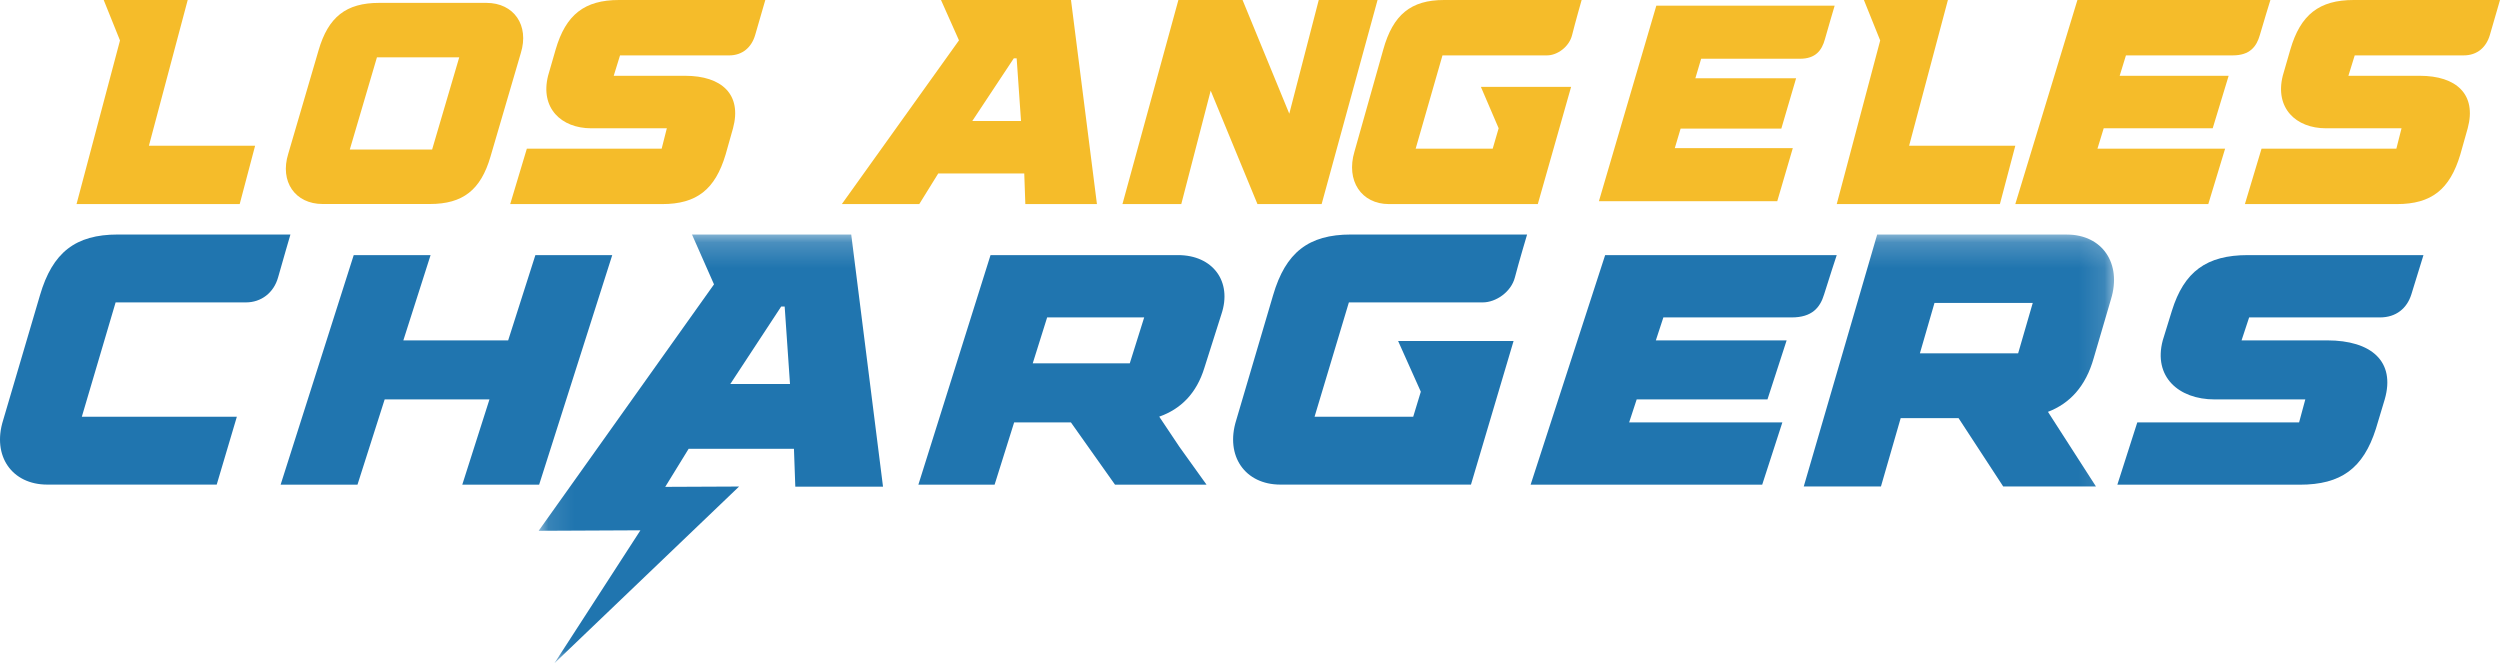 <?xml version="1.0" encoding="UTF-8"?>
<svg width="98px" height="26px" viewBox="0 0 98 26" version="1.1" xmlns="http://www.w3.org/2000/svg" xmlns:xlink="http://www.w3.org/1999/xlink">
    <title>cha ltyp 1 RGB</title>
    <defs>
        <polygon id="path-1" points="0.115 0.193 61.87 0.193 61.87 16.987 0.115 16.987"></polygon>
    </defs>
    <g id="Team-Histories" stroke="none" stroke-width="1" fill="none" fill-rule="evenodd">
        <g id="cha-ltyp-1-RGB">
            <g id="Group-4" transform="translate(0, 9)" fill="#2075AF">
                <path d="M49.905,2.574 L48.459,7.475 C48.021,8.876 48.808,9.996 50.19,9.996 L57.662,9.996 L59.332,4.367 L54.806,4.367 L55.696,6.355 L55.398,7.335 L51.531,7.335 L52.876,2.854 C52.876,2.854 57.616,2.854 58.125,2.854 C58.635,2.854 59.236,2.45 59.384,1.874 C59.532,1.298 59.862,0.193 59.862,0.193 L52.956,0.193 C51.298,0.193 50.395,0.893 49.905,2.574" id="Fill-1"></path>
                <path d="M9.642,2.854 C10.235,2.854 10.731,2.481 10.901,1.874 C11.07,1.267 11.385,0.193 11.385,0.193 L4.617,0.193 C2.96,0.193 2.057,0.893 1.567,2.574 L0.122,7.475 C-0.317,8.876 0.47,9.996 1.852,9.996 L8.495,9.996 L9.285,7.335 L3.208,7.335 L4.532,2.854 C4.532,2.854 9.05,2.854 9.642,2.854" id="Fill-3"></path>
            </g>
            <polyline id="Fill-5" fill="#2075AF" points="21.134 19 24 10 20.987 10 19.92 13.343 15.811 13.343 16.879 10 13.866 10 11 19 14.013 19 15.079 15.657 19.187 15.657 18.121 19 21.134 19"></polyline>
            <path d="M70.232,12.443 C71.032,12.443 71.348,12.058 71.504,11.543 C71.661,11.028 72,10 72,10 L62.922,10 L60,19 L69.078,19 L69.869,16.557 L63.863,16.557 L64.158,15.657 L69.285,15.657 L70.036,13.343 L64.909,13.343 L65.204,12.443 C65.204,12.443 69.432,12.443 70.232,12.443" id="Fill-6" fill="#2075AF"></path>
            <path d="M85.137,12.186 L84.78,13.343 C84.401,14.765 85.399,15.657 86.812,15.657 L90.368,15.657 L90.125,16.557 L83.782,16.557 L83,19 L90.152,19 C91.771,19 92.64,18.357 93.133,16.814 L93.481,15.657 C93.911,14.166 92.955,13.343 91.227,13.343 L87.869,13.343 L88.166,12.443 C88.166,12.443 92.654,12.443 93.294,12.443 C93.935,12.443 94.356,12.079 94.524,11.543 C94.691,11.007 95,10 95,10 L88.118,10 C86.499,10 85.616,10.643 85.137,12.186" id="Fill-7" fill="#2075AF"></path>
            <path d="M44.287,14.243 L40.483,14.243 L41.048,12.443 L44.852,12.443 L44.287,14.243 Z M46.179,10 L38.829,10 L36,19 L38.988,19 L39.755,16.557 L41.979,16.557 L43.709,19 L47.297,19 L46.233,17.516 L46.233,17.516 L45.442,16.333 C46.288,16.035 46.905,15.423 47.214,14.412 L47.88,12.314 C48.312,11.028 47.537,10 46.179,10 L46.179,10 Z" id="Fill-8" fill="#2075AF"></path>
            <g id="Group-12" transform="translate(21, 9)">
                <mask id="mask-2" fill="white">
                    <use xlink:href="#path-1"></use>
                </mask>
                <g id="Clip-10"></g>
                <path d="M58.111,4.85 L54.26,4.85 L54.832,2.875 L58.684,2.875 L58.111,4.85 Z M59.28,7.144 C60.138,6.816 60.762,6.145 61.074,5.036 L61.749,2.734 C62.186,1.323 61.402,0.195 60.026,0.195 L52.585,0.195 L49.707,10.07 L52.733,10.07 L53.507,7.39 L55.775,7.39 L57.526,10.07 L61.162,10.07 L59.28,7.144 L59.28,7.144 Z" id="Fill-9" fill="#2075AF" mask="url(#mask-2)"></path>
                <path d="M7.628,6.053 L9.622,3.017 L9.759,3.017 L9.968,6.053 L7.628,6.053 Z M12.368,0.193 L6.126,0.193 L6.989,2.147 L0.115,11.807 L4.105,11.788 L0.732,17 L7.972,10.072 L5.079,10.085 L5.079,10.077 L5.082,10.077 L5.994,8.594 L10.123,8.594 L10.176,10.077 L13.614,10.077 L12.368,0.193 L12.368,0.193 Z" id="Fill-11" fill="#2075AF" mask="url(#mask-2)"></path>
            </g>
            <path d="M39.741,2.286 L39.853,2.286 L40.024,4.743 L38.114,4.743 L39.741,2.286 Z M40.151,6.8 L40.193,8 L43,8 L41.983,0 L36.887,0 L37.592,1.582 L33,8 L36.035,8 L36.779,6.8 L40.151,6.8 L40.151,6.8 Z" id="Fill-13" fill="#F5BC2A"></path>
            <path d="M28.444,6.057 L28.734,5.029 C29.092,3.703 28.295,2.971 26.856,2.971 L24.058,2.971 L24.305,2.172 C24.305,2.172 28.045,2.172 28.579,2.172 C29.112,2.172 29.464,1.848 29.603,1.371 C29.743,0.895 30,0 30,0 L24.265,0 C22.915,0 22.18,0.571 21.781,1.943 L21.484,2.971 C21.168,4.235 21.999,5.029 23.177,5.029 L26.14,5.029 L25.937,5.829 L20.652,5.829 L20,8 L25.96,8 C27.309,8 28.034,7.429 28.444,6.057" id="Fill-14" fill="#F5BC2A"></path>
            <polyline id="Fill-15" fill="#F5BC2A" points="9.396 8 10 5.714 5.837 5.714 7.358 0 4.065 0 4.702 1.582 4.705 1.581 3 8 9.396 8"></polyline>
            <path d="M54.446,8 L60.282,8 L61.587,3.406 L58.051,3.406 L58.747,5.028 L58.514,5.828 L55.494,5.828 L56.545,2.171 C56.545,2.171 60.246,2.171 60.644,2.171 C61.042,2.171 61.511,1.842 61.627,1.371 C61.743,0.901 62,0 62,0 L56.606,0 C55.312,0 54.606,0.571 54.224,1.943 L53.095,5.943 C52.753,7.086 53.367,8 54.446,8" id="Fill-16" fill="#F5BC2A"></path>
            <polyline id="Fill-17" fill="#F5BC2A" points="78.396 8 79 5.714 74.837 5.714 76.358 0 73.065 0 73.702 1.582 73.705 1.581 72 8 78.396 8"></polyline>
            <path d="M92.265,0 C90.915,0 90.18,0.571 89.781,1.943 L89.484,2.971 C89.168,4.235 89.999,5.029 91.177,5.029 L94.14,5.029 L93.937,5.829 L88.652,5.829 L88,8 L93.96,8 C95.31,8 96.034,7.429 96.444,6.057 L96.734,5.029 C97.092,3.703 96.295,2.971 94.856,2.971 L92.057,2.971 L92.305,2.171 C92.305,2.171 96.045,2.171 96.579,2.171 C97.112,2.171 97.464,1.848 97.603,1.371 C97.743,0.895 98,0 98,0 L92.265,0" id="Fill-18" fill="#F5BC2A"></path>
            <path d="M87.224,5.829 L82.22,5.829 L82.465,5.029 L86.738,5.029 L87.363,2.971 L83.091,2.971 L83.337,2.171 C83.337,2.171 86.86,2.171 87.526,2.171 C88.193,2.171 88.457,1.829 88.587,1.371 C88.717,0.913 89,0 89,0 L81.435,0 L79,8 L86.565,8 L87.224,5.829" id="Fill-19" fill="#F5BC2A"></path>
            <g id="Group-23" transform="translate(11, 0)" fill="#F5BC2A">
                <path d="M59.278,5.807 L54.652,5.807 L54.88,5.041 L58.828,5.041 L59.407,3.069 L55.458,3.069 L55.685,2.303 C55.685,2.303 58.941,2.303 59.557,2.303 C60.173,2.303 60.417,1.975 60.537,1.536 C60.658,1.098 60.919,0.222 60.919,0.222 L53.928,0.222 L51.677,7.888 L58.668,7.888 L59.278,5.807" id="Fill-20"></path>
                <path d="M3.776,2.248 L7.002,2.248 L5.939,5.862 L2.712,5.862 L3.776,2.248 Z M1.647,7.997 L5.852,7.997 C7.143,7.997 7.846,7.45 8.228,6.136 L9.415,2.084 C9.756,0.989 9.143,0.113 8.068,0.113 L3.862,0.113 C2.572,0.113 1.868,0.66 1.487,1.975 L0.3,6.026 C-0.042,7.121 0.571,7.997 1.647,7.997 L1.647,7.997 Z" id="Fill-22"></path>
            </g>
            <polyline id="Fill-24" fill="#F5BC2A" points="47.459 3.554 49.292 8 51.808 8 54 0 51.695 0 50.54 4.457 48.708 0 46.193 0 44 8 46.306 8 47.459 3.554"></polyline>
        </g>
    </g>
</svg>